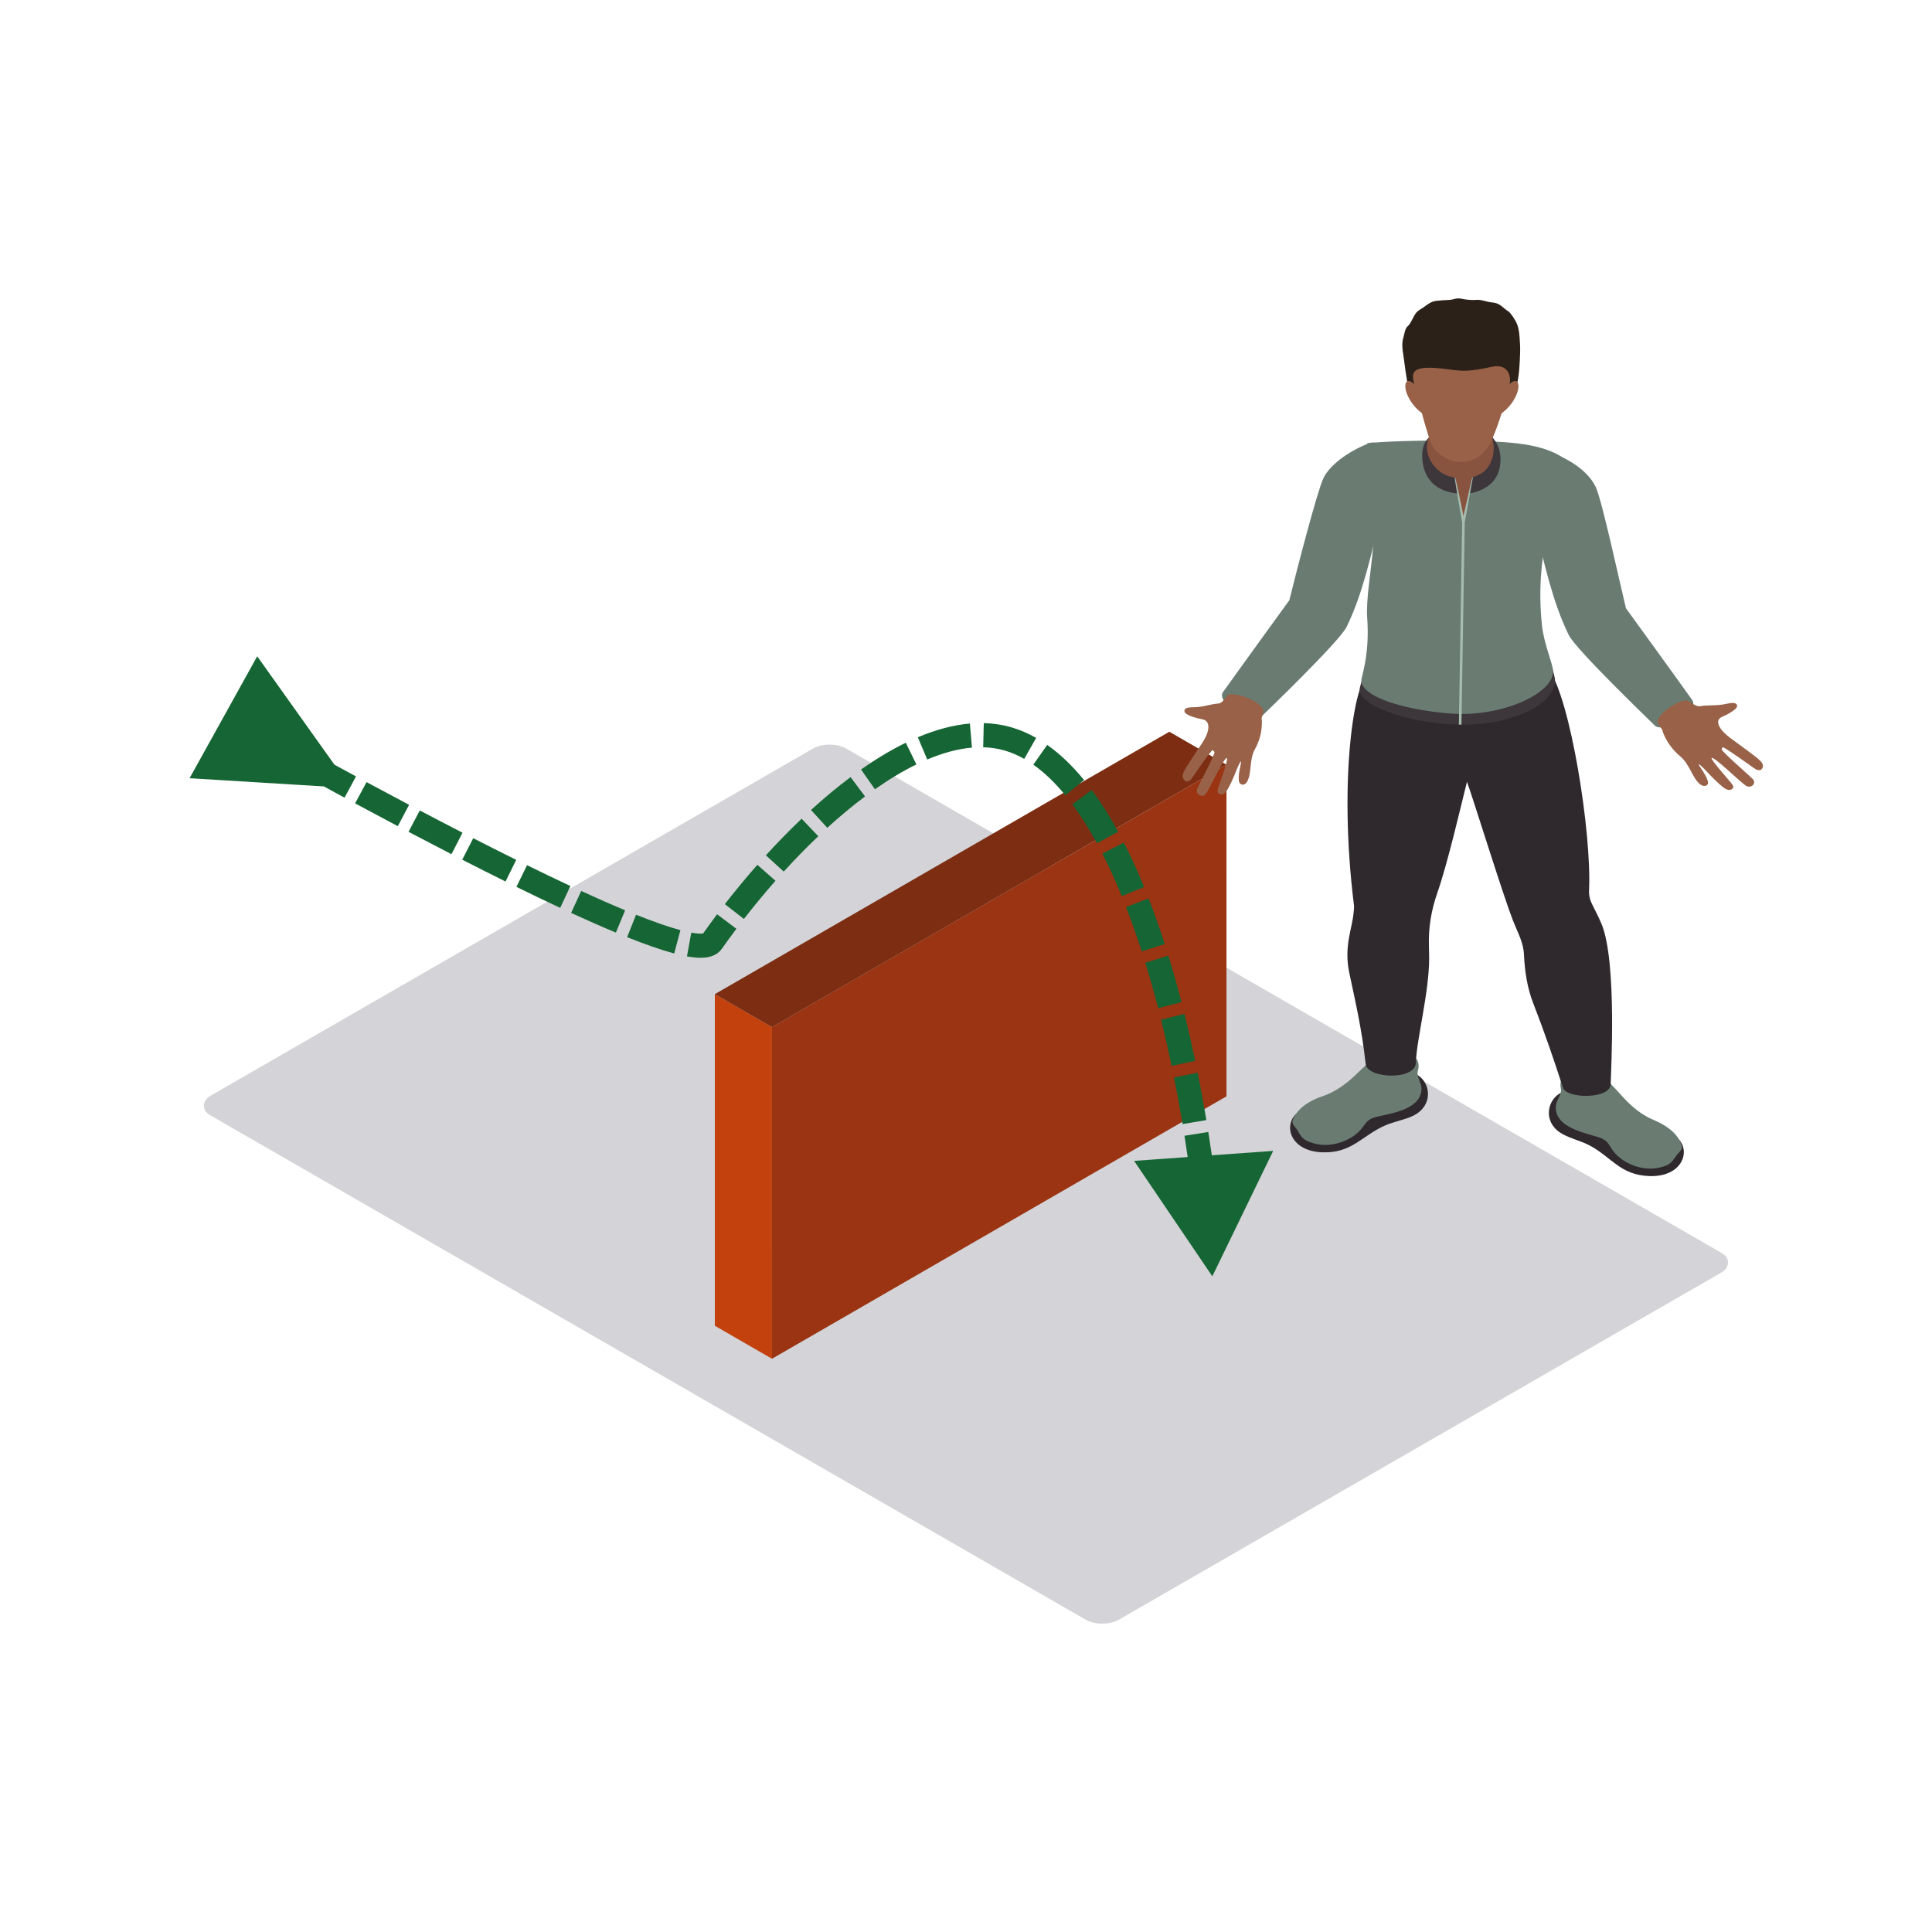 <svg width="800" height="800" viewBox="0 0 800 800" fill="none" xmlns="http://www.w3.org/2000/svg">
<rect width="434.563" height="304.194" rx="8" transform="matrix(0.866 0.499 -0.866 0.499 343.529 306)" fill="#D4D4D8"/>
<rect width="27.32" height="137.32" transform="matrix(0.866 0.5 3.18351e-05 1 296 411.652)" fill="#C2410C"/>
<rect width="217.32" height="137.32" transform="matrix(0.866 -0.5 -3.18351e-05 1 319.66 425.313)" fill="#9A3412"/>
<rect width="217.32" height="27.32" transform="matrix(0.866 -0.5 0.866 0.5 296 411.654)" fill="#7C2D12"/>
<path fill-rule="evenodd" clip-rule="evenodd" d="M646.833 469.485C650.324 471.465 654.459 472.353 658.035 474.21C667.306 479.036 670.848 486.664 683.149 486.991C696.482 487.349 700.118 476.879 695.045 471.669C694.116 470.715 654.587 451.986 651.398 451.628C641.91 450.563 636.774 463.786 646.833 469.485Z" fill="#2F292D"/>
<path fill-rule="evenodd" clip-rule="evenodd" d="M644.246 457.919C643.573 466.009 654.016 468.62 660.81 470.565C662.221 470.969 663.662 471.426 664.77 472.307C666.095 473.364 666.795 474.898 667.732 476.248C671.244 481.289 679.526 485.219 687.139 483.465C692.049 482.339 692.228 481.054 694.206 478.432C695.417 476.821 696.857 476.129 696.333 474.322C695.404 471.103 692.48 466.997 684.756 463.767C679.744 461.668 675.63 458.215 672.114 454.37C668.598 450.525 665.209 446.434 660.554 443.746C657.349 441.9 644.532 442.293 646.314 450.806C646.821 453.232 644.451 455.443 644.246 457.919Z" fill="#6A7C72"/>
<path fill-rule="evenodd" clip-rule="evenodd" d="M585.114 462.025C581.47 463.778 577.275 464.398 573.563 466.02C563.934 470.234 559.799 477.617 547.502 477.152C534.174 476.648 531.378 465.974 536.846 461.102C537.848 460.21 578.763 444.077 581.968 443.923C591.516 443.469 595.595 456.988 585.114 462.025Z" fill="#2F292D"/>
<path fill-rule="evenodd" clip-rule="evenodd" d="M588.609 450.659C588.635 458.768 578.013 460.703 571.082 462.206C569.641 462.517 568.171 462.879 566.994 463.69C565.592 464.655 564.774 466.143 563.729 467.427C559.829 472.23 551.253 475.614 543.803 473.38C538.99 471.938 538.914 470.646 537.153 467.9C536.071 466.216 534.69 465.432 535.355 463.663C536.535 460.518 539.779 456.608 547.737 453.881C552.903 452.113 557.276 448.933 561.091 445.322C564.902 441.716 568.606 437.852 573.46 435.471C576.802 433.834 589.56 435.052 587.109 443.431C586.41 445.818 588.596 448.175 588.609 450.659Z" fill="#6A7C72"/>
<path fill-rule="evenodd" clip-rule="evenodd" d="M663.137 382.514C661.667 379.004 660.209 376.504 658.956 373.778C658.202 372.133 657.907 370.352 657.993 368.572C659.114 344.929 650.261 289.345 641.339 277.226L566.078 280.798C561.428 281.009 553.922 320.909 560.656 374.943C560.78 375.939 560.571 376.943 560.49 377.942C559.987 384.298 556.407 391.719 558.666 402.612C561.074 414.216 563.772 425.102 565.511 440.659C566.18 446.657 586.307 447.522 586.307 439.897C586.567 430.408 591.785 411.002 591.785 396.71C591.785 395.799 591.746 393.745 591.678 391.365C591.478 384.141 592.654 376.95 595.058 370.06C599.495 357.314 604.798 334.248 607.445 323.708C609.827 330.179 622.086 369.76 626.366 380.88C627.955 385.006 630.193 388.989 630.845 393.319C630.952 394.018 631.016 394.718 631.046 395.418C631.378 402.235 632.38 409.026 634.89 415.458C639.558 427.436 643.56 439.113 647.179 450.398C648.667 455.039 666.952 455.281 666.952 448.814C666.952 445.303 669.727 398.24 663.137 382.514Z" fill="#2F292D"/>
<path fill-rule="evenodd" clip-rule="evenodd" d="M566.078 272.12C564.927 278.487 563.546 282.809 563.085 284.789C561.491 291.691 581.947 299.485 604.175 300.023C626.468 300.561 645.145 290.972 643.837 280.944C643.619 279.26 642.494 275.942 641.39 272.12H566.078Z" fill="#3D373B"/>
<path fill-rule="evenodd" clip-rule="evenodd" d="M566.138 183.5C573.921 215.314 565.029 240.671 566.137 256.105C567.084 269.297 564.514 277.918 563.806 280.932C562.237 287.58 578.891 293.736 600.625 295.455C621.843 297.131 644.331 286.884 643.044 277.226C642.648 274.234 639.229 265.964 638.496 258.973C635.431 229.705 643.594 211.237 647.52 189.763C637.541 182.719 620.803 182.811 604.687 182.523C579.641 182.073 566.138 183.5 566.138 183.5Z" fill="#6A7C72"/>
<path fill-rule="evenodd" clip-rule="evenodd" d="M700.736 289.899C693.273 279.425 673.269 251.86 673.269 251.86C670.673 241.175 663.282 206.869 660.738 201.606C658.193 196.346 652.196 191.186 643.027 187.625C639.4 186.214 632.921 190.067 631.135 193.247L635.572 218.097C639.652 233.327 642.576 248.53 649.545 262.884C652.545 269.051 684.104 299.277 685.255 300.465C688.563 303.895 703.886 294.321 700.736 289.899Z" fill="#6A7C72"/>
<path fill-rule="evenodd" clip-rule="evenodd" d="M506.424 286.574C513.887 276.1 533.891 248.535 533.891 248.535C536.487 237.85 545.455 203.264 548 198C550.545 192.74 557.831 187.06 567 183.5C570.627 182.089 574.239 186.742 576.025 189.921L571.588 214.772C567.509 230.002 564.585 245.205 557.616 259.559C554.615 265.726 523.056 295.952 521.905 297.14C518.597 300.57 503.274 290.996 506.424 286.574Z" fill="#6A7C72"/>
<path fill-rule="evenodd" clip-rule="evenodd" d="M729.899 316.537C729.605 315.657 728.842 314.972 728.126 314.315C726.634 312.946 718.817 307.351 716.605 305.683C714.393 304.018 711.187 301.226 711.46 298.639C711.626 297.051 713.877 296.532 715.015 295.924C719.179 293.698 720.015 292.371 718.809 291.398C717.781 290.572 714.729 291.525 713.374 291.725C709.879 292.241 707.134 291.902 703.792 292.44C702.765 292.606 700.864 291.498 699.56 290.487C697.143 287.953 683.784 296.724 686.768 300.096L688.247 302.072C688.247 302.072 689.505 307.909 695.762 313.196C699.747 316.564 700.621 321.932 703.916 324.704C705.629 326.142 707.748 325.423 707.151 323.374C706.298 320.436 703.34 317.079 703.43 316.483C703.941 316.326 707.901 320.709 708.255 321.078C709.47 322.336 710.706 323.581 712.036 324.739C713.638 326.134 715.757 328.061 717.381 326.569C718.016 325.984 717.692 325.473 717.274 324.8C716.639 323.777 708.255 314.592 708.724 313.811C709.943 313.361 719.998 323.274 722.913 325.331C724.789 326.653 727.559 324.596 725.786 322.593C724.946 321.643 713.135 311.385 712.965 310.374C712.905 310.008 713.033 309.559 713.421 309.439C714.03 309.255 725.735 317.668 726.247 318.029C727.005 318.56 727.939 319.121 728.855 318.852C729.827 318.564 730.198 317.422 729.899 316.537Z" fill="#986148"/>
<path fill-rule="evenodd" clip-rule="evenodd" d="M489.723 321.532C489.669 320.577 490.113 319.716 490.525 318.889C491.384 317.166 496.467 309.733 497.874 307.55C499.282 305.365 501.183 301.819 499.988 299.287C499.255 297.732 497.011 297.734 495.754 297.39C491.14 296.123 489.891 294.983 490.636 293.728C491.269 292.661 494.404 292.91 495.715 292.792C499.088 292.497 501.467 291.52 504.71 291.28C505.709 291.209 507.041 289.656 507.858 288.342C509.132 285.235 524.526 290.932 523.041 295.009L522.412 297.332C522.412 297.332 523.401 303.485 519.632 310.242C517.228 314.547 518.396 320.137 516.408 323.682C515.372 325.527 513.176 325.295 512.969 323.099C512.673 319.956 514.144 315.898 513.843 315.319C513.318 315.286 511.31 320.603 511.12 321.055C510.476 322.599 509.806 324.135 509.016 325.607C508.062 327.377 506.838 329.806 504.808 328.681C504.016 328.246 504.13 327.658 504.263 326.882C504.465 325.711 508.749 314.543 508.035 313.873C506.757 313.702 501.216 325.984 499.31 328.729C498.088 330.492 494.809 329.072 495.69 326.646C496.107 325.501 503.122 312.462 502.909 311.408L502.154 310.579C501.527 310.536 493.933 321.697 493.599 322.177C493.1 322.884 492.455 323.668 491.524 323.608C490.531 323.543 489.777 322.487 489.723 321.532Z" fill="#986148"/>
<path fill-rule="evenodd" clip-rule="evenodd" d="M592.01 180.396L591.887 180.904C589.534 183.196 588.907 185.676 588.907 188.563C588.907 198.322 594.764 203.59 603.664 204.363L608.48 204.332C617.806 202.59 621.336 197.003 621.336 190.121C621.336 186.91 620.338 183.457 617.499 180.589C617.32 180.408 601.162 180.716 592.01 180.396Z" fill="#3D373B"/>
<path fill-rule="evenodd" clip-rule="evenodd" d="M609.576 197.738L605.978 216.336L602.513 197.738C599.005 197.307 596.141 195.684 593.933 193.085C591.38 190.075 590.233 186.099 591.209 182.415C591.38 181.788 591.593 181.169 591.861 180.566C593.332 177.232 589.79 173.114 591.329 165.939C592.518 160.387 599.947 157.942 604.87 161.441C612.909 167.158 616.877 171.695 616.813 176.525C616.805 177.063 617.022 178.351 617.623 180.258C618.535 183.134 618.813 186.203 618.122 189.129C616.703 193.293 615.539 195.646 609.576 197.738Z" fill="#88543F"/>
<path fill-rule="evenodd" clip-rule="evenodd" d="M609.576 197.738L605.991 213.656C604.93 208.285 603.809 203.086 602.603 197.734L602.326 197.711C603.234 203.986 604.406 210.115 605.446 216.371L604.09 300.05L605.152 300.065L606.511 216.378L609.891 197.718L609.576 197.738Z" fill="#A6BCAF"/>
<path fill-rule="evenodd" clip-rule="evenodd" d="M583.34 160.806C584.734 165.128 587.373 170.246 591.558 172.591C596.192 175.183 600.91 175.294 606.332 175.329C610.074 175.356 612.798 172.064 616.353 170.988C617.985 170.496 623.833 168.908 626.31 164.163C628.62 159.733 629.085 154.212 629.315 149.39C629.417 147.176 629.545 144.765 629.4 142.385C629.272 140.27 629.204 138.144 628.748 136.056C628.241 133.729 626.958 131.688 625.453 129.784C625.018 129.235 624.498 128.827 623.889 128.446C622.708 127.708 621.873 126.651 620.56 125.966C619.72 125.528 618.761 125.309 617.806 125.232C615.543 125.051 613.535 123.967 611.157 124.175C609.593 124.309 607.909 124.152 606.336 123.921C605.488 123.798 604.755 123.552 603.873 123.552C602.705 123.548 601.673 124.025 600.556 124.152C599.286 124.298 597.99 124.232 596.712 124.394C595.578 124.536 594.423 124.509 593.323 124.89C591.405 125.555 589.973 127.043 588.268 128.027C587.407 128.523 586.704 129.058 586.141 129.858C585.122 131.303 584.577 133.049 583.498 134.448C583.11 134.952 582.586 135.287 582.266 135.867C581.636 137.002 581.542 138.317 581.167 139.528C580.353 142.131 580.694 144.546 581.116 147.187C581.452 149.298 582.445 158.034 583.34 160.806Z" fill="#2B2119"/>
<path fill-rule="evenodd" clip-rule="evenodd" d="M617.678 151.889C608.438 153.873 605.927 153.789 600.058 152.97C582.957 150.578 584.5 154.643 585.855 160.033C588.643 171.13 591.234 180.127 592.513 183.407C593.498 185.945 595.915 188.002 598.34 189.525C601.976 191.805 607.155 191.878 611.042 189.855C613.787 188.429 616.438 184.93 617.312 183.069C619.294 178.839 622.111 171.13 624.903 160.033L625.027 159.51C625.994 155.215 624.183 150.494 617.678 151.889Z" fill="#986148"/>
<path fill-rule="evenodd" clip-rule="evenodd" d="M622.013 164.52L619.17 172.637C625.428 169.807 629.157 162.786 628.731 159.383C628.198 155.138 623.024 159.926 622.013 164.52Z" fill="#986148"/>
<path fill-rule="evenodd" clip-rule="evenodd" d="M588.66 164.52L591.499 172.637C585.242 169.807 581.512 162.786 581.943 159.383C582.471 155.138 587.65 159.926 588.66 164.52Z" fill="#986148"/>
<path d="M138.652 316.875L106.5 271.754L78.501 322.246L133.802 325.621L138.652 316.875ZM417.5 306L416.091 310.797L417.5 306ZM502 528.5L527.2 476.555L469.615 480.703L502 528.5ZM294.806 390L298.894 392.878L294.806 390ZM103.174 308.642C108.04 311.344 113.969 314.628 120.685 318.319L125.501 309.555C118.802 305.874 112.887 302.598 108.029 299.9L103.174 308.642ZM125.036 320.706C130.513 323.707 136.431 326.931 142.662 330.297L147.415 321.499C141.204 318.143 135.302 314.928 129.84 311.936L125.036 320.706ZM147.042 332.659C152.742 335.726 158.669 338.892 164.728 342.097L169.404 333.258C163.368 330.065 157.463 326.911 151.781 323.853L147.042 332.659ZM169.164 344.438C175.017 347.519 180.972 350.623 186.946 353.698L191.523 344.806C185.578 341.747 179.651 338.657 173.821 335.589L169.164 344.438ZM191.406 355.986C197.406 359.053 203.407 362.08 209.326 365.013L213.765 356.052C207.889 353.141 201.926 350.133 195.958 347.082L191.406 355.986ZM213.835 367.235C220.022 370.272 226.099 373.19 231.968 375.929L236.197 366.867C230.397 364.16 224.379 361.27 218.239 358.258L213.835 367.235ZM236.491 378.023C243.006 381.013 249.231 383.758 255.024 386.163L258.859 376.928C253.206 374.58 247.095 371.887 240.663 368.935L236.491 378.023ZM259.674 388.059C267.036 390.998 273.663 393.336 279.172 394.81L281.757 385.15C276.79 383.821 270.574 381.643 263.382 378.772L259.674 388.059ZM284.457 396.018C287.128 396.503 289.725 396.749 292.005 396.505C294.181 396.272 297.067 395.473 298.894 392.878L290.717 387.122C291.328 386.254 291.954 386.453 290.94 386.561C290.029 386.659 288.506 386.59 286.245 386.179L284.457 396.018ZM298.894 392.878C300.833 390.124 302.847 387.357 304.927 384.591L296.935 378.58C294.792 381.429 292.717 384.281 290.717 387.122L298.894 392.878ZM308.04 380.517C312.185 375.18 316.561 369.879 321.112 364.717L313.611 358.104C308.918 363.427 304.41 368.888 300.142 374.384L308.04 380.517ZM324.532 360.901C329.162 355.818 333.946 350.905 338.829 346.263L331.939 339.016C326.869 343.836 321.917 348.922 317.139 354.166L324.532 360.901ZM342.563 342.784C347.714 338.083 352.946 333.714 358.193 329.787L352.202 321.78C346.663 325.925 341.181 330.506 335.822 335.398L342.563 342.784ZM362.286 326.818C368.066 322.758 373.817 319.289 379.455 316.54L375.072 307.552C368.875 310.573 362.668 314.33 356.538 318.635L362.286 326.818ZM383.943 314.495C390.422 311.756 396.633 310.074 402.47 309.572L401.613 299.608C394.501 300.22 387.257 302.237 380.049 305.284L383.943 314.495ZM407.113 309.425C410.227 309.505 413.222 309.955 416.091 310.797L418.909 301.203C415.149 300.099 411.288 299.529 407.368 299.429L407.113 309.425ZM416.091 310.797C418.802 311.593 421.473 312.743 424.108 314.24L429.048 305.546C425.799 303.699 422.418 302.233 418.909 301.203L416.091 310.797ZM427.874 316.633C432.437 319.843 436.866 324.098 441.14 329.321L448.879 322.989C444.162 317.224 439.086 312.294 433.627 308.454L427.874 316.633ZM444.042 333.049C447.585 337.824 450.982 343.232 454.225 349.192L463.009 344.412C459.583 338.117 455.94 332.302 452.072 327.09L444.042 333.049ZM456.465 353.444C459.271 358.941 461.945 364.836 464.485 371.065L473.745 367.29C471.113 360.835 468.323 354.678 465.372 348.897L456.465 353.444ZM466.289 375.605C468.568 381.485 470.729 387.625 472.77 393.974L482.29 390.913C480.195 384.397 477.97 378.071 475.613 371.991L466.289 375.605ZM474.241 398.649C476.123 404.768 477.897 411.058 479.56 417.473L489.24 414.963C487.542 408.415 485.728 401.981 483.799 395.709L474.241 398.649ZM480.766 422.221C482.328 428.505 483.785 434.893 485.138 441.342L494.925 439.289C493.549 432.726 492.064 426.218 490.47 419.809L480.766 422.221ZM486.124 446.143C487.41 452.547 488.592 458.997 489.672 465.454L499.535 463.806C498.438 457.246 497.236 450.688 495.928 444.175L486.124 446.143ZM490.463 470.301C491.497 476.803 492.427 483.299 493.251 489.747L503.17 488.48C502.333 481.932 501.389 475.334 500.338 468.73L490.463 470.301ZM493.853 494.611C494.645 501.204 495.325 507.734 495.893 514.154L505.854 513.272C505.277 506.748 504.586 500.115 503.782 493.419L493.853 494.611Z" fill="#166534"/>
</svg>
